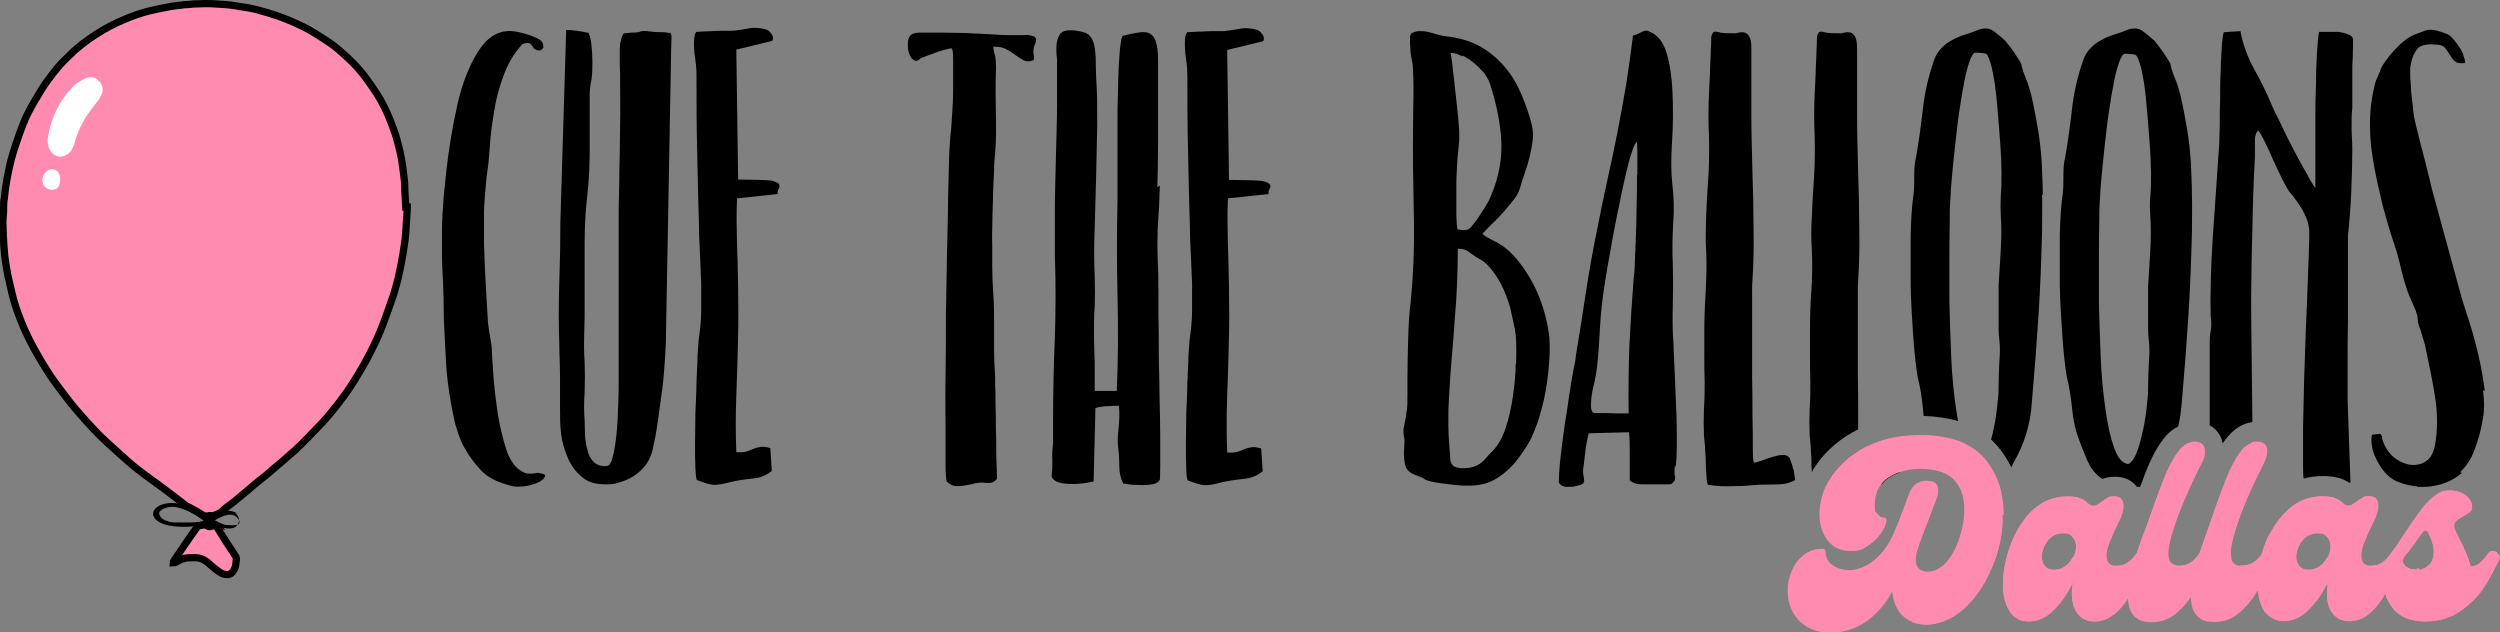 <svg xmlns="http://www.w3.org/2000/svg" id="uuid-76ef016c-7b7d-4ca5-9231-2857fed52f4f" viewBox="0 0 690.6 174.6"><rect x="0" y="0" width="690.6" height="174.6" fill="#808080" stroke="none"/><defs><style>.uuid-42a30993-4a27-4efd-a277-af9c0f98bf77,.uuid-10e262a9-d6d8-442c-b951-9c272239e346{fill:#ff8cb0;}.uuid-1fc2753e-a21f-4669-a12a-f2b932dce719{fill:#fff;}.uuid-10e262a9-d6d8-442c-b951-9c272239e346{stroke:#000;stroke-miterlimit:10;stroke-width:2px;}</style></defs><g id="uuid-fa76054f-9218-4118-894e-e8eea951ce35"><path class="uuid-10e262a9-d6d8-442c-b951-9c272239e346" d="M59.8,145.3c.3.5.5,1,.8,1.4,1.2,2,2.5,3.9,3.8,5.9.2.4.5.8.7,1.1,0,.1.2.3.2.5-.1,1.2-.1,2.5-.9,3.6-.5.8-1.2,1-2.1.9-.8-.1-1.4-.5-2-.9-.7-.5-1.4-1.1-2.1-1.7-1-1-2.2-1.8-3.6-2-.9-.1-1.9,0-2.8,0-1.1.1-2.2.6-3.2,1.2-.2.1-.5.2-.8.2,0-.2.1-.4.2-.5,2-3,4-6,6.1-8.9.2-.2.3-.5.4-.8,0,0,0,0,0,0,.6-.1,1.2-.2,1.9-.3.2,0,.4,0,.6.1.6.5,1.3.5,1.9,0,.2-.2.4-.3.7-.1,0,.1.1.2.2.3Z"></path><path d="M65.7,141.9c-1.9-1.2-3.7-.7-3.7-.7-.3.1-.6.2-.9.3-.6.3-1.2.6-1.8.8-.2,0-.5.2-.7.2-.6-.2-1.2,0-1.8.2-.3-.2-.6-.4-.9-.5-1.1-.7-2.3-1.4-3.5-2-.3-.2-.7-.3-1-.5-.2,0-1.1-.3-1.4-.4-1.8-.5-3.5-.5-5.3.1-.7.2-1.3.6-1.8,1.1-.8.9-.8,2,0,2.9.4.4.8.7,1.3.9,1.6.9,3.5,1.1,5.3,1.2,1.6.1,3.3,0,4.9-.2h0s0,0,0,0c0,0,0,0,0,0h0s0,0,0,0c.6-.1,1.2-.2,1.9-.3,0,0,0,0,0,0,0,0,0,0,0,0,0,0,0,0,0,0,.1,0,.3,0,.4.1,0,0,0,0,0,0,0,0,0,0,0,0,0,0,.1,0,.2.1h0s0,0,0,0c0,0,0,0,.1,0,0,0,0,0,0,0,0,0,0,0,0,0,0,0,0,0,0,0,0,0,0,0,0,0,0,0,0,0,0,0h0s0,0,0,0h0s0,0,0,0c0,0,.2,0,.2,0,.3,0,.6-.1.9-.3.2-.2.4-.3.7-.1.3.2.7.4,1,.5,2,.7,3.5.8,4.4.6.5-.1,1-.4,1.3-.8.9-1.1.6-2.7-.7-3.5ZM53.3,144.3c-1.8,0-3.6,0-5.4,0-.8,0-1.6-.3-2.4-.6-.4-.2-.8-.5-1.1-.9-.8-1-.4-1.6.5-2.1,1.3-.7,2.7-.9,4.2-.5,2.5.6,4.6,1.8,6.6,3.2.2.1.3.3.5.5-1.1.3-2,.4-2.9.4ZM65.3,145c-1,.2-2,.1-3,0-.8-.2-1.5-.6-2.3-.9-.2,0-.3-.2-.6-.4,1.2-.7,2.3-1.3,3.7-1.5,1.4-.2,2.4.5,2.9,1.5.4.7,0,1.2-.7,1.4Z"></path><path class="uuid-10e262a9-d6d8-442c-b951-9c272239e346" d="M112.5,57.2c0,1.7-.2,3.3-.3,5,0,1.3-.2,2.7-.3,4-.2,1.4-.4,2.8-.6,4.1-.4,2.2-.8,4.3-1.3,6.5-.5,1.9-1,3.9-1.7,5.8-.9,2.7-1.9,5.4-2.9,8-1.3,3.3-2.9,6.5-4.6,9.6-.9,1.6-1.9,3.3-2.9,4.9-1.9,3.1-4.1,6-6.4,8.8-1,1.2-1.9,2.3-3,3.4-2.2,2.3-4.4,4.6-6.7,6.8-1.3,1.2-2.7,2.3-4,3.5-.9.7-1.7,1.5-2.6,2.2-1.1,1-2.2,1.9-3.4,2.8-1.1.9-2.2,1.8-3.2,2.7-1.2,1-2.4,2-3.6,3-1,.8-2,1.5-3,2.3-.3.3-.6.6-.9.9,0,0,0,0,0,0-.6.3-1.2.6-1.8.8-.2,0-.5.2-.7.2-.6-.2-1.2,0-1.8.2-.3-.2-.6-.4-.9-.5-1.1-.7-2.3-1.4-3.5-2-.3-.2-.7-.3-1-.5-.4-.3-2.9-2.3-4-3.1-2-1.5-4-3-6.1-4.5-1.1-.8-2.2-1.6-3.2-2.4-1-.8-2-1.6-3-2.5-1.7-1.5-3.3-3-5-4.5-1.4-1.3-2.7-2.5-4-3.9-1.8-1.9-3.5-3.8-5.2-5.8-1.7-2-3.3-4.2-4.9-6.3-1.1-1.5-2.2-3-3.1-4.5-1.3-2-2.4-4-3.6-6.1-1.7-3.1-3.2-6.4-4.4-9.8-.8-2.2-1.4-4.4-1.9-6.6-.3-1.3-.6-2.7-.9-4-.3-1.7-.6-3.4-.8-5.1-.2-1.9-.3-3.9-.4-5.8,0-1.1-.1-2.3-.1-3.4,0-1.2.2-2.3.2-3.5,0-.2,0-.4,0-.6,0-.8,0-1.6.2-2.5.3-3.5,1-7,1.8-10.4.4-1.6.9-3.1,1.4-4.6.6-1.8,1.2-3.5,1.9-5.3.9-2.4,2.1-4.6,3.4-6.8,1-1.7,2-3.4,3.2-5.1,1-1.4,2-2.7,3.1-4,1.1-1.3,2.3-2.5,3.6-3.7,2.1-2.1,4.5-3.8,6.9-5.4,2.5-1.6,5.1-3,7.8-4.1,2.3-1,4.6-1.8,7-2.4,1.6-.4,3.2-.7,4.8-1,1-.2,2-.4,3.1-.5.5,0,1.1-.1,1.6-.2.9,0,1.7-.1,2.6-.2,1,0,2.1-.1,3.1-.1,1.1,0,2.2,0,3.3.1,1.8.1,3.5.2,5.3.5,1.4.3,2.8.4,4.2.7,1,.2,1.9.4,2.8.7,3,.8,5.9,1.8,8.7,3,2,.9,4,1.8,5.9,3,1.5.9,3,1.9,4.5,2.9,1.3.9,2.6,2,3.8,3.1,1.2,1.1,2.4,2.2,3.5,3.4,1,1.1,2,2.3,2.9,3.6,1,1.3,1.8,2.6,2.7,3.9,1.4,2.2,2.6,4.6,3.6,7.1.6,1.6,1.3,3.3,1.8,5,.7,2.6,1.4,5.2,1.7,7.8.2,1.7.5,3.4.6,5.2,0,2.1.2,4.1.3,6.2Z"></path><path class="uuid-1fc2753e-a21f-4669-a12a-f2b932dce719" d="M27.3,22.4c-1-1.2-2.4-1.4-3.8-.7-1.2.6-2.5,1.3-3.4,2.3-3.8,3.9-6,8.6-6.9,14.1-.3,2.4.9,4.7,2.8,5.1,1.9.4,3.9-.9,4.6-3.7,1-3.9,3-7.4,5.6-10.6.7-.8,1.4-1.7,1.8-2.7.7-1.4.3-2.8-.7-3.9ZM14.7,46.7c-1.5-.1-2.8,1.2-3,2.9,0,1.6.9,2.6,2.4,2.8,1.6.1,2.4-.7,2.5-2.5.1-1.8-.6-3-2-3.1Z"></path><path d="M149,130.6c-.5,0-1.1.1-1.6.2-.5,0-1.1.1-1.7,0-.6,0-1.3-.4-2.2-1-1.5-1.1-2.8-3-3.7-5.8-.9-2.8-1.6-5.8-2.2-9.1-.5-3.3-.9-6.5-1.2-9.6-.2-3.1-.4-5.6-.5-7.4,0-1.3-.1-2.7-.4-4.2-.3-1.5-.5-3.1-.7-4.6-.3-4.5-.5-8.5-.7-12-.2-3.5-.3-6.8-.4-9.8,0-3,0-6,0-8.9.1-2.9.4-6.1.7-9.5.4-2.4.7-5.1.9-8.3.2-3.2.6-6.4,1.2-9.8.5-3.4,1.4-6.7,2.6-9.9,1.2-3.3,2.9-6.2,5.2-8.7.8-.3,1.4-.4,1.7-.3.3,0,.6.2.8.5.2.2.4.5.5.7.1.3.4.5.9.7.5.2,1,.2,1.3,0,.3-.2.5-.4.6-.7,0-.3,0-.7-.2-1.2-.2-.5-.7-.9-1.3-1.2-1.3-.7-3-1.3-5.2-1.8-2.2-.5-4-.4-5.6.2-1.9.7-3.6,2.1-5,4.1-1.5,2-2.7,4.4-3.8,7.1-1.1,2.7-2,5.7-2.7,8.8-.7,3.2-1.3,6.3-1.8,9.4-.5,3.1-.9,6-1.2,8.7-.3,2.7-.5,5-.7,6.8-.3,3.7-.5,6.8-.5,9.4,0,2.5,0,5,0,7.4,0,2.4.2,4.9.3,7.5.1,2.6.2,5.8.2,9.7.2,4.4.4,8.4.6,12,.2,3.7.7,7.5,1.4,11.5.4,2.2.8,4.1,1.2,5.8.5,1.7,1,3.2,1.6,4.6.6,1.4,1.4,2.7,2.2,3.9s1.8,2.5,2.9,3.7c1,1.2,2.2,2.1,3.7,2.9,1.4.7,3.1,1.3,5,1.8.6.2,1.5.3,2.6.2,1.1,0,2.1-.2,3.1-.5,1-.3,1.9-.6,2.6-1.1.7-.5,1.1-1,1.1-1.6-.7-.4-1.4-.5-1.9-.5Z"></path><path d="M184.9,9.2c-.4-.2-1-.3-1.8-.3-.8,0-2,0-3.5-.2-1.4-.2-2.2-.2-2.7,0-.4.2-1.1.3-2.1.3-1,0-1.7.2-2.2.2-.5,0-.8.7-1.1,2.1-.2.6-.3,1.5-.3,2.4s0,2,0,3.1c0,1.1,0,2.2.1,3.2,0,1,0,1.9,0,2.7,0,3.6.1,7.5,0,11.6,0,4.1-.1,8.3-.2,12.6,0,4.3-.2,8.5-.2,12.6,0,4.2,0,8.1,0,11.7v29.9c0,.9,0,2.9,0,5.8,0,3-.2,6.1-.3,9.3-.2,3.2-.5,6.1-1,8.6-.5,2.5-1.1,3.9-1.9,3.9-1.5.2-2.7-.2-3.6-1-.9-.9-1.5-1.9-1.8-3.3-.4-1.3-.6-2.7-.7-4.3,0-1.5-.1-2.9-.1-3.9-.2-2.5-.2-5.2,0-7.9.1-2.7.1-5.5,0-8.3-.2-2.5-.2-5.3-.1-8.2s.1-5.6.1-8v-16.6c0-4.4.2-8.6.7-12.9.5-4.2.7-8.6.7-13.1v-9.7c0-1.9,0-3.6,0-5.2,0-1.6.2-2.8.3-3.4.2-.7.3-1.7.4-3.1,0-1.3.1-2.7,0-4.1,0-1.4-.2-2.7-.3-4-.2-1.3-.5-2.2-.8-2.7-.3,0-.7,0-1.3-.2-.6-.1-1.2-.2-1.9-.3-.7,0-1.3-.2-1.8-.2-.5,0-.9,0-1.1,0l-1.6,52.8c0,5.6-.1,11.3-.3,17-.2,5.7-.2,11.4,0,17.1,0,2.6.2,5.6.2,8.9,0,3.3,0,6.3,0,8.9,0,2.2,0,4.5.3,6.9.3,2.4,1,4.6,1.9,6.7s2.2,3.8,3.9,5.2c1.6,1.4,3.8,2,6.4,2s2.7-.2,4.1-.6c1.4-.4,2.7-1,3.9-1.8s2.3-1.8,3.2-3c.9-1.2,1.5-2.6,1.9-4.2.5-2.3,1-4.8,1.4-7.7.4-2.9.8-5.8,1.2-8.7.4-2.9.6-5.9.8-8.8.2-2.9.3-5.6.3-8.1l1.4-77.2c0-1.5.1-2.7.1-3.4s-.2-1.2-.5-1.4Z"></path><path d="M285.1,9.9c-.7-.2-1.5-.3-2.2-.2-1.2,0-2.7,0-4.5,0-1.8,0-3.8-.2-5.8-.3s-4.2-.2-6.5-.3c-2.2,0-4.3-.1-6.2-.1-2.2,0-4.1,0-5.7,0-1.6,0-2.7.4-3.1,1.4-.3.7-.4,1.5-.3,2.4,0,.9.2,1.7.5,2.4.3.7.7,1.2,1.3,1.5.5.3,1.2,0,1.9-.7.2,0,.7-.3,1.6-.6.9-.3,1.8-.6,2.7-1,1-.3,1.8-.6,2.7-.8.8-.2,1.3-.3,1.4-.2.3.2.4,1.4.4,3.5s0,4.6,0,7.3c0,2.7-.1,5.2-.3,7.6-.1,2.4-.3,3.9-.3,4.4-.2,1.1-.3,3.3-.5,6.5-.1,3.3-.2,7.2-.3,11.9,0,4.7-.2,9.8-.3,15.4-.1,5.6-.2,11.3-.3,17,0,5.7,0,11.3-.1,16.7s0,10.2,0,14.5,0,7.7,0,10.3c0,2.6.2,4.1.3,4.4h-.1c.9.9,1.9,1.4,3,1.4s2.4-.2,3.8-.5c1.6-.5,3-.6,4.2-.4,1.2.2,2.2-.2,3-1.1,0-2.8-.2-5.3-.2-7.3,0-2.1,0-4.3-.1-6.7,0-2.4,0-4.6-.1-6.7,0-2.1,0-3.9-.1-5.3,0-1.4,0-2.2,0-2.3-.2-2.7-.3-5.3-.3-7.8,0-2.4,0-5,0-7.6,0-2,0-4.4-.2-7.2-.2-2.8-.3-5.3-.3-7.6s0-2.2,0-2.8c0-.6,0-1.6,0-3.1,0-.8-.1-2.4,0-4.9,0-2.4.1-5.1.2-7.9,0-2.8.2-5.4.3-7.9,0-2.4.2-4.1.3-4.9.3-3.4.3-7.2.2-11.3-.1-4.1-.1-7.7,0-10.7,0-1.1.1-1.9,0-2.5,0-.6,0-1.1-.1-1.6,0-.5-.1-.9-.3-1.4-.1-.5-.3-1.1-.3-1.9,1.3,0,2.4.1,3.4.6,1,.5,1.9,1.1,2.7,1.7.8.6,1.6,1.1,2.4,1.5.8.4,1.7.3,2.6-.1.2-.2.2-.7,0-1.7-.1-1,0-1.9.5-2.9.4-1.1.2-1.7-.5-2Z"></path><path d="M319.7,51.7c.1-3.8.2-7.6.2-11.3v-23.7c0-2.3-.2-4-.6-5.2-.4-1.2-1-1.9-1.8-2.3-.8-.4-1.8-.4-3.1-.2-1.3.2-2.7.5-4.3.9-.4.8-.6,2.3-.8,4.5s-.3,4.7-.4,7.6c0,2.9-.2,6-.2,9.2,0,3.3,0,6.5,0,9.6v14.6c-.2,8.8-.2,17.5,0,26.1.2,8.6.2,17.5-.2,26.5h-6.1c0-2.8,0-5.5,0-8-.1-2.5-.2-5.1-.2-7.7s0-5.2.2-7.8c.1-2.5.1-5.2,0-8-.2-4.2-.2-8.7,0-13.5.1-4.8.3-9.6.4-14.5.1-4.8.2-9.6.3-14.2,0-4.6,0-8.9-.3-12.8,0-1.1-.1-2.3-.1-3.6s0-2.6-.2-3.9c-.1-1.3-.4-2.4-.9-3.3-.5-.9-1.2-1.5-2.2-1.8-3.6-.9-5.9-.7-6.7.7-.9,1.4-1.1,3.7-.7,6.9,0,3.5,0,7.6,0,12.2,0,4.6-.2,9.4-.3,14.3-.1,4.9-.3,9.8-.3,14.6,0,4.9,0,9.3,0,13.3.3,7.9.2,15.3,0,22.4-.3,7-.5,14.4-.5,22.2s0,2.4,0,3.5c0,1.1,0,2.3,0,3.5-.2,1.6-.3,3.2-.2,4.6,0,1.4,0,2.9-.2,4.4,0,.3.2.6.6,1,.4.4,1,.7,1.9.9.9.2,2,.3,3.5.3s3.4-.2,5.6-.7l.5-20.3c.2,0,.6-.2,1.2-.3.6,0,1.2-.2,1.9-.2.7,0,1.3,0,2-.1.6,0,1.1,0,1.4,0,.2,1.9.1,4-.1,6.2-.3,2.2-.3,4.1-.1,5.5.2,1.5.3,3.1.3,5s.4,3.5,1.1,4.8c.5,0,1.3.2,2.3.3,1,0,2.1.1,3.2.1s2-.1,2.9-.3c.8-.2,1.4-.6,1.7-1.2,0,0,.1-1.3.1-3.5s0-5.1,0-8.6c0-3.4-.1-7.2-.2-11.3,0-4.1-.2-8-.2-11.8,0-3.8,0-7.1-.1-10.1,0-2.9,0-5,0-6.2,0-2.9,0-5.9-.2-9-.1-3.1-.1-6.1,0-8.9.3-4.1.5-8,.6-11.8Z"></path><path d="M350.8,51c-.2-.4-.9-.7-2-1-1.2-.2-6.4-.3-9.3-.3l-.5-35.9,9.9-2.4c.4-.5.3-1.2-.1-1.8-.5-.7-.9-1.1-1.4-1.3-1.7-.5-3.4-.7-5.2-.3-1.7.3-3.1.5-4.1.6-.4,0-1.1,0-2.2,0-1.1,0-2.2,0-3.4.1-1.2,0-2.7.1-4.5.2-.5.4-.7,1.5-.7,3.3,0,1.8.2,3.3.4,4.6.2,1.2.3,2.7.3,4.4,0,7,0,13.9.2,20.9.1,6.9.3,13.8.5,20.7,0,2.9.2,5.6.3,8.2.1,2.5.2,5.1.3,7.5,0,2.5,0,5,0,7.5s-.3,5.2-.7,8c0,.7-.2,2.1-.3,4.2,0,2.1-.2,4.5-.3,7.3,0,2.8-.2,5.7-.3,8.7,0,3-.1,5.9-.1,8.5s0,4.9.1,6.7c0,1.9.2,3,.4,3.3,1.4.5,2.4.9,3.3,1.1.8.2,1.5.3,2.2.2.6,0,1.3-.2,2-.3.7-.2,1.7-.4,3-.7,2.1-.4,4-.6,5.6-.8,1.7-.2,3.2-.9,4.6-2l-.4-6.3c-1.3-.4-2.2-.5-2.9-.3-.7.1-1.3.3-1.8.5-.5.2-1.2.5-1.8.7-.7.2-1.7.3-2.9.2-.2-5-.2-10.2,0-15.6s.4-11,.5-16.8c.2-5.8-.1-20.9-.3-24.9-.1-4-.2-8.3,0-12.9l11.2-1.2c0-.5,0-.9.3-1.4.3-.5.3-.9.1-1.3Z"></path><path d="M428,93.3c-.2-2-.6-4.1-1.2-6.4-.6-2.3-1.4-4.5-2.4-6.7s-2.2-4.2-3.5-6.1c-1.3-1.9-2.7-3.5-4.1-4.8-1.1-1-2.4-1.9-4-2.7-1.6-.8-2.7-1.4-3.3-2,.6-.7,1.5-1.6,2.6-2.7,1.1-1,2.2-2.2,3.2-3.3,1-1.2,2-2.3,2.9-3.5.9-1.1,1.4-2.2,1.7-3.2.3-1.1.7-2.4,1.2-3.8.5-1.4,1-3,1.4-4.6.4-1.6.7-3.2.9-4.8.2-1.6,0-3.1-.3-4.4-.7-2.8-1.7-5.6-2.9-8.4-1.2-2.8-2.7-5.3-4.6-7.5-1.9-2.2-4.1-4.1-6.8-5.6-2.7-1.5-5.8-2.4-9.5-2.8-.7,0-1.5-.3-2.4-.5-.9-.3-1.7-.5-2.5-.7-.8-.2-1.6-.2-2.4-.2-.8,0-1.5.3-2.1.6-.3.2-.4.7-.4,1.6s0,1.8.1,2.8c0,1,.2,2,.4,2.9s.3,1.7.3,2.1c.2,3.4.2,7,.1,10.7,0,3.7-.1,7.3-.1,10.9,0,7.3.2,14.6.3,21.6.1,7.1-.2,14.2-.9,21.5-.4,3.1-.6,6.5-.7,10.2-.1,3.7-.2,7.2-.2,10.3v5.2c0,2.1,0,3.8-.3,5,0,.7-.2,1.6-.4,2.5-.2,1-.3,1.7-.4,2.1,0,1,0,1.8.2,2.3.1.5.1,1.5,0,2.9-.2,1.9,0,3.5.3,4.8.4,1.3,1.4,2.2,3.3,2.8,1,.4,1.6.6,1.8.8.2.2.5.3.9.5.4.1,1,.3,2,.5,1,.2,2.7.4,5.1.7,4.4.5,7.8.3,10.3-.8,2.5-1.1,4.8-2.9,6.9-5.3,1.1-1.4,2-2.6,2.7-3.7.7-1.1,1.4-2.2,1.9-3.3.5-1.1,1-2.4,1.5-3.7.5-1.3.9-2.9,1.4-4.7.7-2.6,1.3-5.8,1.7-9.5.4-3.7.5-7,.3-9.9ZM404,15.3c1.1.6,2.2,1.3,3.3,2.2,1,.9,1.9,1.8,2.7,2.7.7,1,1.2,1.8,1.5,2.7,1.8,5.4,2.9,10.7,3.2,15.7.3,5-.6,10.2-2.8,15.4-.5,1.3-1.1,2.3-1.6,3.1-.5.8-1.1,1.7-1.8,2.8-.7,1.1-1.5,2-2.2,2.9-.7.8-1.9,1-3.7.5-.2-1.1-.3-2.8-.3-5s0-4.7,0-7.2c0-2.5.2-4.9.3-7.2.2-2.3.4-3.9.5-5,0-.3,0-1,0-2.2,0-1.2-.2-2.7-.3-4.4-.2-1.7-.4-3.6-.6-5.5-.2-1.9-.4-3.8-.6-5.4-.2-1.7-.4-3.2-.5-4.4-.2-1.3-.3-2.1-.4-2.4,1.1,0,2.2.4,3.3,1ZM418.7,100.5c0,3.1-.4,6.2-.8,9.2-.5,3.1-1.1,6-2,8.6-.9,2.7-2.1,4.7-3.5,6.2-.7.7-1.6,1.6-2.5,2.7-1,1-2.2,1.7-3.9,2-1.4.2-2.5.2-3.3,0-.7-.1-1.2-.4-1.6-.9-.3-.5-.5-1-.5-1.8,0-.7-.1-1.6-.2-2.7-.2-2.7-.3-4.7-.3-6,0-1.3,0-2.4,0-3.3s0-2,.1-3.1c0-1.1.2-2.9.3-5.4.2-3,.4-6.1.7-9.2.3-3.2.5-6.3.7-9.2.3-3.4.5-6.5.6-9.4.1-2.9.2-6.1.2-9.5,1.2,0,2.2.2,3.2,1,1,.7,1.9,1.4,2.9,1.9,1.1.6,2.1,1.5,3,2.6.9,1.1,1.7,2.2,2.4,3.5.7,1.2,1.3,2.5,1.8,3.8.5,1.3.9,2.5,1.2,3.6.2.9.5,2.2.8,3.7.4,1.6.6,2.8.7,3.7.2,2.3.2,4.9.1,8Z"></path><path d="M462.9,128.9c.2-1.4.3-3.7.3-6.8s0-6.3-.2-9.8c-.1-3.4-.3-6.7-.4-9.9s-.3-5.5-.3-7c-.3-3.9-.3-7.7-.2-11.4.1-3.7.1-7.3,0-10.9-.2-4-.1-7.8.1-11.4.3-3.6.2-7.4-.3-11.5-.3-2.9-.3-6.7,0-11.3.3-4.6.3-9.2.1-13.7-.2-4-.7-7.5-1.6-10.5-.9-3-2.4-5-4.6-5.9-.5-.3-1-.4-1.3-.3-.3,0-.6.1-.9.3-.3.1-.6.3-1,.5-.4.2-.9.4-1.5.5-.5,4.1-1.1,8.4-1.8,13-.8,4.6-1.6,9.2-2.5,13.8-.9,4.6-1.9,9.2-2.9,13.7-1,4.5-1.9,8.9-2.7,13.1-1.2,5.7-2.2,11.5-3.1,17.3-.9,5.8-1.8,11.8-2.8,17.7,0,.7-.3,2.1-.7,4-.4,2-.7,4.2-1.1,6.7-.4,2.5-.7,5.1-1.2,7.8-.4,2.7-.7,5.3-1,7.6-.3,2.4-.5,4.4-.6,6.1-.1,1.7-.1,2.7,0,2.9.5.6,1.2,1,2.1,1s1.9,0,2.8-.3c1.5-.3,2.1-.7,2-1.4,0-.6-.2-1.4-.3-2.2,0-.4,0-1.1.2-2.2.1-1.1.3-2.2.4-3.4.1-1.2.3-2.2.5-3.2.2-1,.3-1.5.4-1.6v-.5l11.2-.3c.2,1.6.2,3.6.2,5.8,0,2.3,0,3.9,0,5,0,.9,0,1.6,0,2.1-.1.5.4.9,1.7,1.3.3,0,.9.2,1.9.2,1,0,2.1,0,3.2,0h3.1c1,0,1.5,0,1.6-.1.9-.7,1.2-1.4,1-2.1-.2-.7-.2-1.7,0-2.9ZM452.2,48.5c0,2.5,0,5.2-.1,8.2,0,3-.1,5.8-.2,8.6s-.2,5.1-.3,7.2c0,2.1-.2,3.5-.3,4.2-.5,6.4-.9,12.7-1.2,18.7-.2,6-.3,12.3-.2,18.8-.8,0-1.8,0-3.1,0-1.2,0-2.2-.1-3.1-.1s-1.4,0-1.9,0c-.5,0-1,0-1.3,0-.3,0-.6-.2-.7-.5-.2-.3-.3-.8-.3-1.6,0-1.6.2-3.4.7-5.4.5-1.9.8-3.8,1-5.5.4-3.6.6-7.3.8-10.9.2-3.6.6-7.3,1.2-11.2.6-3.9,1.2-7.4,1.8-10.5.5-3.1,1.2-6.4,1.9-10.1.2-.8.5-2.2.9-4.3.4-2,.9-4.1,1.4-6.3.5-2.2,1-4.1,1.6-5.8.5-1.7,1-2.6,1.4-2.8,0,0,.1,1,.1,2.7s0,3.8,0,6.3Z"></path><path d="M495.3,129.5c-.1-.8-.5-1.8-1-3.1-.5-.5-1.1-.8-2-.7-.9,0-1.9.3-2.9.6-1,.3-1.9.6-2.9,1-.9.3-1.6.5-2,.5-.2-.4-.3-1.8-.3-4.2,0-2.4,0-5.4-.1-8.8,0-3.4,0-7.2-.1-11.2,0-4,0-7.9,0-11.5,0-3.6,0-6.8,0-9.5s0-4.4.1-5.2c.3-4.5.4-9.3.3-14.3,0-5-.1-10.1-.3-15.2-.1-5.2-.3-10.3-.3-15.5,0-5.2,0-10.2,0-15.1,0-1,0-2.1,0-3.2,0-1.1,0-2.1-.2-3-.2-.9-.6-1.5-1.2-1.9-.6-.4-1.6-.4-2.9,0-2.2,0-3.7,0-4.7-.3-1-.3-1.6-.2-1.8.5-.2.3-.3.7-.3,1.4,0,.6,0,1.6-.1,2.9,0,1.3-.1,2.9-.2,4.8,0,2-.2,4.4-.3,7.3-.2,3.9-.2,8,0,12.4.1,4.3,0,8.5-.3,12.5-.2,2.9-.4,6-.5,9.2s-.2,6.3,0,9.2c.2,3.6.1,7.3-.1,10.9s-.4,7.3-.4,10.8v7.5c0,2.4,0,4.9.1,7.3,0,2.1,0,4.5-.2,7.3-.1,2.8-.1,5.1,0,7.1,0,.8.2,1.9.3,3.3,0,1.4.2,2.8.2,4.3,0,1.5.1,2.8.2,3.9,0,1.2.2,2,.4,2.4,2.1.4,4.4.5,6.9.4,2.5,0,4.9-.2,7.3-.4,2.1,0,3.9-.1,5.4-.1s3-.4,4.5-1.2c-.2-1.3-.3-2.3-.5-3.1Z"></path><path d="M524.6,129.5c-.1-.8-.5-1.8-1-3.1-.5-.5-1.1-.8-2-.7-.9,0-1.9.3-2.9.6-1,.3-1.9.6-2.9,1-.9.3-1.6.5-2,.5-.2-.3-.3-1.4-.3-3.3-3,1.8-5.4,4.1-7.3,6.7-.7,1-1.3,2-1.8,3.1,1.1,0,2.3,0,3.5,0,2.5,0,4.9-.2,7.3-.4,1.7,0,3.2-.1,4.6-.1.5-.6,1.1-1.2,1.8-1.7,1-.7,2.1-1.2,3.2-1.6,0-.4-.1-.7-.2-1ZM513.2,82.6c0-2.7,0-4.4.1-5.2.3-4.5.4-9.3.3-14.3,0-5-.1-10.1-.3-15.2-.1-5.2-.3-10.3-.3-15.5,0-5.2,0-10.2,0-15.1,0-1,0-2.1,0-3.2,0-1.1,0-2.1-.2-3-.2-.9-.6-1.5-1.2-1.9-.6-.4-1.6-.4-2.9,0-2.2,0-3.7,0-4.7-.3-1-.3-1.6-.2-1.8.5-.2.3-.3.7-.3,1.4,0,.6,0,1.6-.1,2.9,0,1.3-.1,2.9-.2,4.8,0,2-.2,4.4-.3,7.3-.2,3.9-.2,8,0,12.4.1,4.3,0,8.5-.3,12.5-.2,2.9-.4,6-.5,9.2-.2,3.3-.2,6.3,0,9.2.2,3.6.1,7.3-.1,10.9-.3,3.7-.4,7.3-.4,10.8v7.5c0,2.4,0,4.9.1,7.3,0,2.1,0,4.5-.2,7.3-.1,2.8-.1,5.1,0,7.1,0,.8.2,1.9.3,3.3,0,1.4.2,2.8.2,4.3,0,1,0,2,.1,2.8.4-.7.8-1.4,1.3-2.1,2.8-4,6.7-7.3,11.5-9.7,0-1.2,0-2.5,0-3.8,0-3.4,0-7.2-.1-11.2,0-4,0-7.9,0-11.5,0-3.6,0-6.8,0-9.5Z"></path><path d="M564.3,53.9c0-3.1-.2-6.2-.3-9.1-.2-2.9-.5-5.9-1-8.9-.5-3-1.1-6.2-1.9-9.7-.4-1.5-.8-2.9-1.3-4.1-.5-1.2-1-2.5-1.4-4.1,0-.4-.3-.9-.7-1.5-.4-.6-.8-1.3-1.3-2-.5-.7-.9-1.3-1.4-1.9-.5-.6-.8-1-1-1.3-.8-.7-1.8-1.6-3-2.5-1.2-1-2.6-1.2-4.4-.6h0c-1.4.6-2.7,1-3.9,1.4-1.3.4-2.4.9-3.5,1.5-1.1.6-2.1,1.3-2.9,2.2-.9.9-1.6,2-2.1,3.5-1.5,4.4-2.5,8.7-3,13.1-.5,4.4-1.1,8.9-1.9,13.5-.4,1.5-.5,3.2-.5,5,0,1.8,0,3.6-.2,5.3-.5,3.3-.7,7.1-.8,11.6,0,4.4,0,9,0,13.7.1,4.7.4,9.3.7,13.7.3,4.4.7,8.1,1.2,11.2.7,2.9,1.2,5.9,1.5,9,0,.7.1,1.4.2,2,3.5.1,6.7.6,9.5,1.4-.2-1.1-.4-2.3-.6-3.6-.6-4.3-1.1-9-1.3-14.2-.2-5.2-.4-10.2-.5-15.2,0-4.9,0-9.5,0-13.5,0-4.1.1-7.2.1-9.2s0-3.4.2-6.1c.1-2.7.4-5.6.7-8.8.3-3.2.7-6.6,1.1-10.1.4-3.5.9-6.7,1.4-9.7.5-2.9,1-5.5,1.6-7.5.6-2.1,1.2-3.4,1.8-3.8,0,0,.6-.1,1.4,0s1.4.1,1.6.2c.5,0,.9.9,1.4,2.4.5,1.5.8,3.4,1.2,5.6.3,2.2.6,4.7.8,7.3.2,2.7.4,5.2.6,7.5.2,2.4.3,4.4.4,6.3,0,1.8.1,3,.1,3.5,0,2.4,0,4.6-.2,6.6-.1,2-.1,3.9,0,5.5.2,2.7.2,5.9,0,9.5-.2,3.6-.4,6.9-.6,9.8,0,.9,0,2,0,3.4,0,1.4,0,2.8,0,4.2s0,2.9,0,4.2c0,1.4.1,2.4.2,3.3.2,1.6.2,3.7,0,6.1-.1,2.4-.2,4.5-.2,6.3s0,2.7-.3,5c-.2,2.2-.5,4.5-1,6.8-.2,1.2-.5,2.3-.8,3.3.5.4.9.9,1.4,1.4,1.7,1.9,3.1,4,4.2,6.3.2-.5.5-1,.7-1.4,1.4-2.5,2.6-5.1,3.4-7.8.8-2.6,1.4-5.6,1.6-9,.7-8,1.3-15.8,1.8-23.5.5-7.7.8-15.5,1-23.5,0-3.6.1-7,0-10.1ZM548,126.9c-.4.6-.8,1-1.3,1.2-1.6-.2-2.9-1.7-3.9-4.5-.1-.3-.2-.6-.3-.9-2.7-1.3-6-2-9.8-2.3.1.4.3.8.4,1.2.5,1.4,1,2.7,1.5,3.9.5,1.3,1,2.4,1.6,3.5.3.6.8,1.2,1.3,1.7,1.1.5,2,1.1,2.7,1.9.1.1.2.2.3.3.6.3,1.3.5,2.1.7,3.1.8,5.4,1.1,7.1,1,1-.1,1.8-.3,2.5-.6-.9-2.7-2.2-5.1-4-7.2Z"></path><path d="M605.5,53.9c0-3.1-.2-6.2-.3-9.1-.2-2.9-.5-5.9-1-8.9-.5-3-1.1-6.2-1.9-9.7-.4-1.5-.8-2.9-1.3-4.1-.5-1.2-1-2.5-1.4-4.1,0-.4-.3-.9-.7-1.5-.4-.6-.8-1.3-1.3-2-.5-.7-.9-1.3-1.4-1.9-.5-.6-.8-1-1-1.3-.8-.7-1.8-1.6-3-2.5-1.2-1-2.6-1.2-4.4-.6h0c-1.4.6-2.7,1-3.9,1.4-1.3.4-2.4.9-3.5,1.5-1.1.6-2.1,1.3-2.9,2.2-.9.9-1.6,2-2.1,3.5-1.5,4.4-2.5,8.7-3,13.1-.5,4.4-1.1,8.9-1.9,13.5-.4,1.5-.5,3.2-.5,5,0,1.8,0,3.6-.2,5.3-.5,3.3-.7,7.1-.8,11.6,0,4.4,0,9,0,13.7.1,4.7.4,9.3.7,13.7.3,4.4.7,8.1,1.2,11.2.7,2.9,1.2,5.9,1.5,9,.3,3.1.9,6,1.9,8.5.5,1.4,1,2.7,1.5,3.9.5,1.3,1,2.4,1.6,3.5.6,1,1.4,2,2.4,2.8.3.3.7.5,1,.7,1-.4,2.2-.6,3.5-.6,2.6,0,4.7,1,6,2.8.2,0,.3,0,.5,0,.1,0,.3,0,.4,0,.5-1.4,1-2.7,1.4-3.8,1.5-3.8,3-6.7,4.7-9,1.4-2,3-3.2,4.4-3.9h0c.5-2.1.8-4.3,1-6.7.7-8,1.3-15.8,1.8-23.5.5-7.7.8-15.5,1-23.5,0-3.6.1-7,0-10.1ZM594,59.7c.2,2.7.2,5.9,0,9.5-.2,3.6-.4,6.9-.6,9.8,0,.9,0,2,0,3.4,0,1.4,0,2.8,0,4.2s0,2.9,0,4.2c0,1.4.1,2.4.2,3.3.2,1.6.2,3.7,0,6.1-.1,2.4-.2,4.5-.2,6.3s0,2.7-.3,5c-.2,2.2-.5,4.5-1,6.8-.5,2.3-1,4.4-1.7,6.3-.7,1.9-1.5,3.1-2.5,3.6-1.6-.2-2.9-1.7-3.9-4.5-1-2.8-1.8-6.4-2.4-10.7-.6-4.3-1.1-9-1.3-14.2-.2-5.2-.4-10.2-.5-15.2,0-4.9,0-9.5,0-13.5,0-4.1.1-7.2.1-9.2s0-3.4.2-6.1c.1-2.7.4-5.6.7-8.8.3-3.2.7-6.6,1.1-10.1.4-3.5.9-6.7,1.4-9.7.5-2.9,1-5.5,1.6-7.5.6-2.1,1.2-3.4,1.8-3.8,0,0,.6-.1,1.4,0s1.4.1,1.6.2c.5,0,.9.9,1.4,2.4.5,1.5.8,3.4,1.2,5.6.3,2.2.6,4.7.8,7.3.2,2.7.4,5.2.6,7.5.2,2.4.3,4.4.4,6.3,0,1.8.1,3,.1,3.5,0,2.4,0,4.6-.2,6.6s-.1,3.9,0,5.5Z"></path><path d="M621.9,122.3c-1,.4-2,1.3-3,2.5-1.4,1.9-2.7,4.5-4,7.8-.2.4-.4.9-.5,1.4.3,0,.7,0,1-.2.5,0,1-.1,1.8-.1,1.5,0,2.6-.2,3.3-.5.6-.4,1-1.1,1.2-2.2.2-1.1.2-2.7.2-4.8,0-1.1,0-2.4,0-3.9ZM650,10.9c0-.7-.7-1.2-1.8-1.6-1.1-.3-1.9-.5-2.4-.5s-.4,0-1,0c-.5,0-1.1,0-1.7,0s-1.1,0-1.6,0c-.5,0-.8,0-.9,0-.2,1-.3,2.6-.5,4.8-.1,2.2-.3,4.7-.3,7.5,0,2.8-.2,5.8-.2,9,0,3.2,0,6.2,0,9v12.7c-.2,0-.6-.7-1.2-1.7-.6-1-1.3-2.4-2.2-3.9-.9-1.6-1.8-3.3-2.8-5.2-1-1.9-1.9-3.7-2.7-5.4-.8-1.7-1.5-3.2-2.2-4.5-.6-1.3-1-2.1-1.1-2.4-1.2-2.9-2.7-6-4.6-9.4-1.9-3.4-3.2-6.9-3.9-10.7l-4.6.3c-.2.5-.3,1.5-.5,3-.1,1.5-.2,3.4-.3,5.4,0,2.1-.2,4.4-.2,6.8,0,2.4,0,4.8-.1,7.1,0,2.3,0,4.3-.1,6.2,0,1.9-.1,3.3-.2,4.3-.2,2.7-.4,6.2-.7,10.3-.3,4.2-.6,8.5-.9,12.9-.3,4.4-.5,8.7-.6,12.7-.1,4-.1,7.3,0,9.9.2,1.6.2,2.9,0,3.8-.2.9-.3,2.2-.3,3.9,0,1.5,0,3,0,4.3,0,1.3,0,2.7,0,4.3,0,2.2,0,4.6,0,7.1,0,2.2,0,4.4,0,6.6h0c1.9,1,3.2,2.8,3.6,5,.2-.4.5-.7.7-1,2.5-3.4,5.2-4.6,7.5-4.9h0s-.3-26.3-.3-26.3c0-3.4-.1-7.2,0-11.2,0-4,.1-8,.2-12.1s.2-8.1.3-12.2c.1-4,.3-7.9.5-11.5,0-.5,0-1,0-1.8,0-.7,0-1.5,0-2.2s0-1.4.2-2c.1-.6.4-1,.7-1.2.4.3.9,1.2,1.7,2.8.8,1.6,1.6,3.3,2.4,5.2.9,1.9,1.7,3.7,2.6,5.5.9,1.8,1.6,3,2.1,3.6.4.4,1,1.1,1.8,2.3.8,1.2,1.4,2,1.6,2.4.6,1.2,1.1,2.2,1.4,3.1.3.9.4,1.7.5,2.5,0,.8,0,1.7,0,2.6,0,.9-.1,2-.1,3.1,0,1.9-.2,4.7-.3,8.5-.1,3.8-.3,8-.5,12.6-.2,4.6-.3,9.4-.5,14.3-.1,4.9-.2,9.4-.3,13.5,0,4.1,0,7.6,0,10.4,0,1.7,0,2.9.2,3.7,1.7-.5,3.5-.7,5.4-.7s4.1.3,5.6,1c.6.3,1.1.5,1.6.9,0,0,.2-.1.3-.2l-.8-22.7c0-3,0-6.3,0-10.1,0-3.7,0-7.6.1-11.6,0-4,0-8.1,0-12.1v-11.6c.4-3.5.7-7.5.9-11.8.2-4.4.3-8.4.3-12.1,0-2-.2-4-.2-6.1,0-2.1,0-3.9.2-5.3,0-.8,0-1.4,0-1.9,0-.5,0-.9,0-1.4s0-1,0-1.6c0-.5,0-1.3,0-2.3s0-1.9,0-3c0-1.1,0-2.2.1-3.3s0-2.2.1-3.2c0-1,0-1.8,0-2.4Z"></path><path d="M686.4,108c-.4-3-.9-6.1-1.6-9.2-.7-3.1-1.5-6.1-2.4-9-.9-2.9-1.7-5.3-2.3-7.2l-8.4-30.7c-.3-1.4-.7-3-1.2-5-.5-2-1-4.1-1.6-6.2-.5-2.1-1-4.1-1.5-6-.5-1.9-.7-3.3-.8-4.3,0-.8-.2-1.8-.3-2.9-.1-1.1-.3-2.2-.3-3.3,0-1.1-.2-2.1-.2-3.1,0-1,0-1.8,0-2.4.3-2.2.9-3.8,1.8-5s2.6-1.6,5-1.4c1.4,0,2.3.3,2.8.9.5.6.9,1.2,1.3,1.9.4.7.8,1.3,1.4,1.8.5.5,1.5.7,2.9.5,0-.5-.2-1.2-.5-2.1-.3-.9-.7-1.7-1.3-2.5-.5-.8-1.1-1.5-1.6-2.1-.5-.6-1-1-1.4-1.2-1.2-.5-2.1-.8-2.9-1-.7-.2-1.4-.3-2-.3-.6,0-1.3.2-2,.5-.7.3-1.7.6-2.9,1.1-.6.3-1.4.8-2.4,1.6-1,.8-1.9,1.7-2.8,2.7s-1.7,2-2.4,3c-.7,1-1.1,1.8-1.3,2.4-.4,1-.7,1.8-1,2.4-.3.6-.5,1.5-.7,2.4-.8,3.4-1.2,7-1.1,10.8,0,3.8.5,7.5,1.2,11.2.7,3.7,1.5,7.3,2.4,10.9,1,3.5,1.9,6.8,2.9,9.7.6,1.7,1.1,3.4,1.5,5,.4,1.6.8,3.3,1.2,4.9.5,1.7,1,3.3,1.6,4.8.6,1.5,1.3,2.9,1.9,4.4.3.9.5,1.7.5,2.5,0,.8.3,1.6.7,2.5.3,1,.5,1.8.7,2.4.2.6.5,1.4.7,2.5.4,1.9.8,4,1.3,6.3.5,2.3.9,4.7,1.3,7.1.4,2.4.6,4.8.6,7.2,0,2.4-.2,4.6-.6,6.7-.4,1.7-1,3-1.9,3.8-.9.8-2,1.3-3.3,1.4-1.7.2-3.4-.3-5.2-1.4-1.7-1.1-2.9-2.6-3.7-4.5-.3-.7-.5-1.3-.5-1.7,0-.4-.2-.7-.3-.8-.1-.1-.4-.2-.7-.1-.3,0-.9.1-1.7.2h-.1c-.3,1.9,0,3.8.7,5.6.8,1.8,1.6,3.2,2.4,4.2,1.2,1.5,2.6,2.7,4.4,3.3,1.4.6,2.9.9,4.4,1.1.3,0,.7,0,1,0,1.9,0,3.8-.1,5.6-.7,1.9-.5,3.5-1.3,4.8-2.3.4-.3.8-.6,1.1-.9,1.6-1.5,2.9-3.4,3.8-5.7,1.1-2.8,2-5.9,2.5-9.3.4-2.1.4-4.6,0-7.6Z"></path><path d="M215.2,50.9c-.2-.4-.9-.7-2-1-1.2-.2-6.4-.3-9.3-.3l-.5-35.9,9.9-2.4c.4-.5.3-1.2-.1-1.8-.5-.7-.9-1.1-1.4-1.3-1.7-.5-3.4-.7-5.2-.3-1.7.3-3.1.5-4.1.6-.4,0-1.1,0-2.2,0-1.1,0-2.2,0-3.4.1-1.2,0-2.7.1-4.5.2-.5.4-.7,1.5-.7,3.3,0,1.8.2,3.3.4,4.6s.3,2.7.3,4.4c0,7,0,13.9.2,20.9.1,6.9.3,13.8.5,20.7,0,2.9.2,5.6.3,8.2.1,2.5.2,5.1.3,7.5,0,2.5,0,5,0,7.5,0,2.5-.3,5.2-.7,8,0,.7-.2,2.1-.3,4.2,0,2.1-.2,4.5-.3,7.3,0,2.8-.2,5.7-.3,8.7,0,3-.1,5.9-.1,8.5s0,4.9.1,6.7.2,3,.4,3.3c1.4.5,2.4.9,3.3,1.1.8.2,1.5.3,2.2.2.6,0,1.3-.2,2-.3.7-.2,1.7-.4,3-.7,2.1-.4,4-.6,5.6-.8,1.7-.2,3.2-.9,4.6-2l-.4-6.3c-1.3-.4-2.2-.5-2.9-.3-.7.1-1.3.3-1.8.5-.5.2-1.2.5-1.8.7-.7.2-1.7.3-2.9.2-.2-5-.2-10.2,0-15.6s.4-11,.5-16.8c.2-5.8-.1-20.9-.3-24.9-.1-4-.2-8.3,0-12.8l11.2-1.2c0-.5,0-.9.3-1.4.3-.5.3-.9.1-1.3Z"></path><path class="uuid-42a30993-4a27-4efd-a277-af9c0f98bf77" d="M553.2,142.3c0,.2,0,.5,0,.7,0,4.6-1,9.1-2.9,13.6-.7,1.6-1.4,3.2-2.2,4.6-1.5,2.6-3.3,4.9-5.4,6.8-3.2,2.9-6.6,4.4-10.2,4.4s-5.1-.9-6.7-2.6c-1.7-1.7-2.6-4-2.8-6.9-2,3.7-4.4,6.6-7.3,8.6-2.9,2-6.1,3.1-9.6,3.1s-4.9-.6-6.7-1.7c-1.8-1.1-3.1-2.5-4-4.3-.9-1.7-1.3-3.6-1.3-5.7s.4-3.7,1.2-5.5c.8-1.7,1.9-3.2,3.2-4.2,1.4-1.1,3-1.6,4.8-1.6s.5,0,.7.2c.2.2.3.4.3.6,0,1.5.6,2.8,1.9,3.7,1.3.9,2.9,1.4,4.8,1.4s4.7-1,7.1-3c2.4-2,4.4-4.9,5.9-8.8l.8-1.9c.3-.9.8-2.1,1.4-3.7.6-1.6,1.1-2.9,1.5-4,.8-2.2,2.3-3.3,4.5-3.3s3.2.8,3.2,2.5-.2,1.8-.7,3.1c-.5,1.4-1.2,3.2-2.1,5.6-1.1,2.7-1.9,4.9-2.5,6.6-.6,1.7-.9,3.1-.9,4.1s.3,1.7.8,2.3c.6.6,1.4.9,2.5.9,1.9,0,3.7-.9,5.3-2.6s2.8-4,3.7-6.7c.9-2.7,1.4-5.4,1.4-8.2s-.8-5.7-2.5-7.7c0-.1-.2-.2-.3-.3-.7-.8-1.6-1.4-2.7-1.9-1.8-.8-4-1.2-6.7-1.2s-4.2.3-5.9,1c-1.2.4-2.2,1-3.2,1.6-.7.5-1.3,1-1.8,1.7-1.3,1.6-1.9,3.5-1.9,5.9s.3,1.9.8,2.5c.5.7,1.1,1,1.9,1,.3,0,.5.3.5.8,0,.8-.4,1.8-1.3,3.2s-2,2.5-3.5,3.5c-1.4,1-3,1.5-4.7,1.5-2.7,0-4.8-1-6.4-2.9-1.5-2-2.3-4.3-2.3-7.1s.6-5.3,1.7-7.8c.5-1.1,1.1-2.1,1.8-3.1,1.9-2.7,4.3-4.9,7.3-6.7.7-.4,1.5-.9,2.3-1.2,4.1-2,8.7-3,13.9-3s2,0,3,0c3.8.3,7.1,1,9.8,2.3,2,1,3.8,2.2,5.2,3.8.1.1.3.3.4.4,1.8,2.1,3.1,4.5,4,7.2.8,2.5,1.2,5.3,1.2,8.3Z"></path><path class="uuid-42a30993-4a27-4efd-a277-af9c0f98bf77" d="M558.4,144.7c-.3,4.7-1.3,9.4-3.2,13.9-.6,1.4-1.2,2.7-1.8,3.9,0-.4,0-.8,0-1.2,0-3.5.7-7.1,2.1-10.8.8-2.1,1.8-4,3-5.8Z"></path><path class="uuid-42a30993-4a27-4efd-a277-af9c0f98bf77" d="M552,134.1c-.9-2.7-2.2-5.1-4-7.2-.1-.1-.3-.3-.4-.4-1.4-1.5-3.1-2.8-5.2-3.8-2.7-1.3-6-2-9.8-2.3-1,0-2,0-3,0-5.2,0-9.8,1-13.9,3-.8.4-1.6.8-2.3,1.2-3,1.8-5.4,4.1-7.3,6.7-.7,1-1.3,2-1.8,3.1-1.1,2.5-1.7,5.1-1.7,7.8s.8,5.2,2.3,7.1c1.5,2,3.6,2.9,6.4,2.9s3.3-.5,4.7-1.5c1.5-1,2.6-2.2,3.5-3.5s1.3-2.4,1.3-3.2-.2-.7-.5-.8c-.7,0-1.4-.3-1.9-1-.5-.7-.8-1.5-.8-2.5,0-2.4.6-4.3,1.9-5.9.5-.6,1.1-1.2,1.8-1.7,1-.7,2.1-1.2,3.2-1.6,1.8-.6,3.8-1,5.9-1s5,.4,6.7,1.2c1.1.5,2,1.1,2.7,1.9.1.1.2.2.3.3,1.7,2,2.5,4.5,2.5,7.7s-.5,5.5-1.4,8.2c-.9,2.7-2.1,4.9-3.7,6.7s-3.4,2.6-5.3,2.6-1.9-.3-2.5-.9c-.6-.6-.8-1.3-.8-2.3s.3-2.4.9-4.1c.6-1.7,1.4-3.9,2.5-6.6.9-2.4,1.6-4.2,2.1-5.6.5-1.4.7-2.4.7-3.1,0-1.7-1.1-2.5-3.2-2.5s-3.7,1.1-4.5,3.3c-.4,1.1-.9,2.4-1.5,4-.6,1.6-1.1,2.8-1.4,3.7l-.8,1.9c-1.5,3.9-3.5,6.9-5.9,8.8-2.4,2-4.8,3-7.1,3s-3.5-.5-4.8-1.4c-1.3-.9-1.9-2.2-1.9-3.7s-.1-.4-.3-.6c-.2-.2-.5-.2-.7-.2-1.8,0-3.4.5-4.8,1.6-1.4,1.1-2.5,2.5-3.2,4.2-.8,1.8-1.2,3.6-1.2,5.5s.4,3.9,1.3,5.7c.9,1.8,2.2,3.2,4,4.3,1.8,1.1,4,1.7,6.7,1.7s6.7-1,9.6-3.1c2.9-2,5.3-4.9,7.3-8.6.2,2.9,1.1,5.2,2.8,6.9,1.7,1.7,3.9,2.6,6.7,2.6s7-1.5,10.2-4.4c2.1-1.9,3.9-4.2,5.4-6.8.8-1.4,1.6-2.9,2.2-4.6,1.8-4.5,2.8-9,2.9-13.6,0-.2,0-.5,0-.7,0-3-.4-5.8-1.2-8.3Z"></path><path class="uuid-42a30993-4a27-4efd-a277-af9c0f98bf77" d="M550.3,156.6c-.7,1.6-1.4,3.2-2.2,4.6,0-4,.8-8.3,2.4-12.5.7-2,1.6-3.9,2.7-5.6,0,4.6-1,9.1-2.9,13.6Z"></path><path class="uuid-42a30993-4a27-4efd-a277-af9c0f98bf77" d="M596.9,149.5c-1.3-1.4-2.9-2.3-4.6-2.6-.2.5-.3.9-.5,1.4l-1.5,4.3c0,0,0,.1-.1.2-1.5,2.3-3.3,3.5-5.5,3.5s-.7,0-1-.1c-1.2-.3-1.9-1.2-1.9-2.8s.5-3,1.4-4.9c.2-.6.5-1.3.9-2.1.4-.8.6-1.3.8-1.7.6-1.1,1-2,1.2-2.8.3-.7.4-1.5.4-2.2,0-1.7-.8-2.6-2.4-2.6s-1.4.1-1.9.4c-.5.3-1.1.6-1.7,1.1-.5.4-.9.6-1.2.8-.3.2-.7.3-1.2.3s-.9-.3-1.5-.8c-.6-.6-1.2-1-2-1.3-.8-.3-2-.5-3.5-.5-3.7,0-6.9,1.3-9.6,3.8-1.2,1.1-2.2,2.3-3.1,3.7-1.2,1.7-2.2,3.7-3,5.8-1.4,3.8-2.1,7.4-2.1,10.8s0,.8,0,1.2c.1,2.6.7,4.7,1.8,6.4,1.2,1.9,3,2.8,5.3,2.8s4.5-.9,6.5-2.8c2-1.9,3.8-4.3,5.3-7.3h.3c-.1.8-.2,1.6-.2,2.4,0,2.3.5,4.2,1.6,5.6,1.1,1.4,2.6,2.1,4.6,2.1s3.6-.6,5.1-1.8c0,0,.2-.2.3-.2,1.6-1.3,2.9-2.9,4-4.7,0,0,0,0,0-.1,0,2.7.8,4.6,2.4,5.7.7-.9,1.4-1.9,2-2.9,1.2-2,2.5-4.4,4-7.6l1.6-3.3c1.2-2.4.7-5.2-1.1-7.3ZM572.6,153.9c-.5,1-1.2,1.9-2.1,2.5-.9.7-2,1-3.1,1s-1.9-.3-2.5-1c-.6-.7-.9-1.6-.9-2.7s.6-3.1,1.7-4.4c1.1-1.3,2.5-2,4.2-2s2,.3,2.6,1c.6.6,1,1.5,1,2.7s-.3,2-.8,3Z"></path><path class="uuid-42a30993-4a27-4efd-a277-af9c0f98bf77" d="M593,153c-.5-.6-1-.8-1.6-.8s-.7.2-1,.5c0,0,0,.1-.1.2-1.5,2.3-3.3,3.5-5.5,3.5s-.7,0-1-.1c-1.2-.3-1.9-1.2-1.9-2.8s.5-3,1.4-4.9c.2-.6.5-1.3.9-2.1.4-.8.6-1.3.8-1.7.6-1.1,1-2,1.2-2.8.3-.7.4-1.5.4-2.2,0-1.7-.8-2.6-2.4-2.6s-1.4.1-1.9.4c-.5.3-1.1.6-1.7,1.1-.5.4-.9.6-1.2.8-.3.2-.7.3-1.2.3s-.9-.3-1.5-.8c-.6-.6-1.2-1-2-1.3-.8-.3-2-.5-3.5-.5-3.7,0-6.9,1.3-9.6,3.8-1.2,1.1-2.2,2.3-3.1,3.7-1.2,1.7-2.2,3.7-3,5.8-1.4,3.8-2.1,7.4-2.1,10.8s0,.8,0,1.2c.1,2.6.7,4.7,1.8,6.4,1.2,1.9,3,2.8,5.3,2.8s4.5-.9,6.5-2.8c2-1.9,3.8-4.3,5.3-7.3h.3c-.1.8-.2,1.6-.2,2.4,0,2.3.5,4.2,1.6,5.6,1.1,1.4,2.6,2.1,4.6,2.1s3.6-.6,5.1-1.8c0,0,.2-.2.3-.2,1.6-1.3,2.9-2.9,4-4.7,0,0,0,0,0-.1,1.1-1.8,2.3-4.1,3.7-7l1.7-3.3c.2-.5.1-1-.4-1.5ZM572.6,153.9c-.5,1-1.2,1.9-2.1,2.5-.9.7-2,1-3.1,1s-1.9-.3-2.5-1c-.6-.7-.9-1.6-.9-2.7s.6-3.1,1.7-4.4c1.1-1.3,2.5-2,4.2-2s2,.3,2.6,1c.6.6,1,1.5,1,2.7s-.3,2-.8,3Z"></path><path class="uuid-42a30993-4a27-4efd-a277-af9c0f98bf77" d="M615.4,157l-1.2,2.4c-1.4,2.8-2.7,5.3-4,7.4-.8,1.3-1.7,2.5-2.7,3.6-1.4-1.2-2.1-3.1-2.1-5.8h0c-1.2,1.7-2.6,3.3-4.4,4.8,0,0,0,0-.1.1-1.9,1.5-4,2.2-6.3,2.2s-3.1-.4-4.2-1.1c-1.5-1.1-2.3-3-2.4-5.7,0,0,0,0,0,.1-1.1,1.8-2.4,3.4-4,4.7,0,0-.2.2-.3.2-.6-1.6-.9-3.4-.9-5.3s.4-5.4,1.1-8.4c.3,0,.6.1,1,.1,2.2,0,4-1.2,5.5-3.5,0,0,0-.1.1-.2l1.5-4.3c.2-.5.3-.9.5-1.4,2.2-6.4,3.9-11.2,5.2-14.3,1.3-3.3,2.7-6,4-7.8s2.9-2.8,4.6-2.8,2.8.9,2.8,2.6-.4,2.4-1.2,3.9c-4,8-6.7,14.6-8.1,19.8-.6,1.9-.8,3.4-.8,4.6s.2,1.9.7,2.5c.4.4.9.7,1.7.8.3,0,.5,0,.8,0,2.2,0,4.1-1.2,5.6-3.5,0,0,0-.1.1-.2l1.5-4.3c.2-.5.3-.9.5-1.4,1.8.2,3.4,1.1,4.7,2.6,1.9,2.2,2.3,5.1,1,7.5Z"></path><path class="uuid-42a30993-4a27-4efd-a277-af9c0f98bf77" d="M610.4,153c-.5-.6-1-.8-1.7-.8s-.7.2-1,.5c0,0,0,.1-.1.2-1.5,2.3-3.4,3.5-5.6,3.5s-.6,0-.8,0c-.8-.1-1.3-.4-1.7-.8-.5-.6-.7-1.4-.7-2.5s.3-2.7.8-4.6c1.4-5.3,4.1-11.9,8.1-19.8.8-1.5,1.2-2.8,1.2-3.9,0-1.7-.9-2.6-2.8-2.6s-3.2.9-4.6,2.8-2.7,4.5-4,7.8c-1.2,3.1-2.9,7.9-5.2,14.3-.2.5-.3.9-.5,1.4l-1.5,4.3v.2c-1.6,4.5-2.4,8.4-2.4,11.8s0,.2,0,.3c0,2.7.8,4.6,2.4,5.7,1,.8,2.4,1.1,4.2,1.1s4.5-.7,6.3-2.2c0,0,0,0,.1-.1,1.8-1.4,3.2-3.1,4.4-4.8.1-.2.2-.3.3-.5,1.2-2,2.5-4.3,3.8-7l1.3-2.6c.3-.5.2-1-.3-1.5Z"></path><path class="uuid-42a30993-4a27-4efd-a277-af9c0f98bf77" d="M632.8,157l-1.2,2.4c-1.4,2.8-2.7,5.3-4,7.4-.5.9-1.1,1.7-1.8,2.5-.1-.1-.2-.3-.3-.4-1-1.5-1.6-3.5-1.8-5.9-.2.4-.4.7-.7,1.1-1,1.6-2.2,3-3.6,4.4-.4.3-.7.7-1.1,1-1.9,1.6-4.1,2.3-6.5,2.3s-3.4-.4-4.5-1.3c-1.4-1.2-2.1-3.1-2.1-5.8h0c-1.2,1.7-2.6,3.3-4.4,4.8,0,0,0,0-.1.1-.5-1.4-.7-3.1-.7-4.9,0-2.6.4-5.4,1.1-8.3.3,0,.5,0,.8,0,2.2,0,4.1-1.2,5.6-3.5,0,0,0-.1.1-.2l1.5-4.3c.2-.5.3-.9.5-1.4,1.9-5.5,3.4-9.8,4.6-12.8.2-.5.4-1,.5-1.4,1.3-3.3,2.7-6,4-7.8.9-1.3,1.9-2.1,3-2.5.5-.2,1.1-.3,1.6-.3,1.9,0,2.8.9,2.8,2.6s-.4,2.4-1.2,3.9c-4,8-6.7,14.6-8.1,19.8-.6,1.9-.8,3.4-.8,4.6s.2,1.9.7,2.5c.4.5,1,.8,1.9.9.2,0,.4,0,.6,0,2.1,0,4-1.1,5.5-3.3.2-.8.5-1.7.8-2.5.4-1.2,1-2.4,1.6-3.5,1.7.3,3.3,1.1,4.5,2.5,1.9,2.2,2.3,5.1,1,7.5Z"></path><path class="uuid-42a30993-4a27-4efd-a277-af9c0f98bf77" d="M627.8,153c-.5-.6-1-.8-1.7-.8s-.8.2-1.1.6c0,0,0,.1-.1.2-1.5,2.2-3.3,3.3-5.5,3.3s-.4,0-.6,0c-.9,0-1.5-.4-1.9-.9-.5-.6-.7-1.4-.7-2.5s.3-2.7.8-4.6c1.4-5.3,4.1-11.9,8.1-19.8.8-1.5,1.2-2.8,1.2-3.9,0-1.7-.9-2.6-2.8-2.6s-1.1.1-1.6.3c-1,.4-2,1.3-3,2.5-1.4,1.9-2.7,4.5-4,7.8-.2.4-.4.9-.5,1.4-1.2,3.1-2.7,7.4-4.6,12.8-.2.5-.3.9-.5,1.4l-1.5,4.3v.2c-1.6,4.4-2.4,8.4-2.4,11.7h0c0,2.8.7,4.7,2.1,5.8,1.1.9,2.6,1.3,4.5,1.3s4.5-.8,6.5-2.3c.4-.3.8-.6,1.1-1,1.4-1.3,2.6-2.8,3.6-4.4.2-.3.4-.7.7-1.1,1-1.7,2.1-3.7,3.1-5.9l1.3-2.6c.3-.5.2-1-.3-1.5Z"></path><path class="uuid-42a30993-4a27-4efd-a277-af9c0f98bf77" d="M667.5,157.4c-1.2,0-2.1-.3-2.8-.8-.7-.6-1.1-1.2-1.1-2.1,1.3-1.7,2.6-3.3,3.7-4.8,0,0,0,0-.1-.1-.9-1-1.9-1.7-3-2.2-1.6,2.5-2.7,4.1-3.4,5l-.3.4c-1.5,2.3-3.3,3.5-5.5,3.5s-1,0-1.4-.2c-1-.4-1.4-1.3-1.4-2.7s.5-3,1.4-4.9c.2-.6.5-1.3.9-2.1.4-.8.6-1.3.8-1.7.6-1.1,1-2,1.2-2.8.3-.7.4-1.5.4-2.2,0-1.7-.8-2.6-2.4-2.6s-1.4.1-1.9.4c-.5.3-1.1.6-1.7,1.1-.5.4-.9.6-1.2.8-.3.2-.7.3-1.2.3s-.9-.3-1.5-.8c-.6-.6-1.2-1-2-1.3-.8-.3-2-.5-3.5-.5-3.7,0-6.9,1.3-9.6,3.8-1.8,1.7-3.3,3.7-4.6,6-.6,1.1-1.1,2.2-1.6,3.5-.3.8-.6,1.7-.8,2.5-1.5,2.2-3.3,3.3-5.5,3.3s-.4,0-.6,0c-.3,1.7-.4,3.4-.4,5,0,2.7.4,5,1.1,7.1,1.4-1.3,2.6-2.8,3.6-4.4.2-.3.4-.7.7-1.1.2,2.4.8,4.4,1.8,5.9,0,.1.2.3.3.4,1.2,1.6,2.9,2.4,5,2.4s4.5-.9,6.5-2.8c2-1.9,3.8-4.3,5.3-7.3h.3c-.1.8-.2,1.6-.2,2.4,0,2.3.5,4.2,1.6,5.6,1.1,1.4,2.6,2.1,4.6,2.1s3.8-.7,5.4-2c.4-.3.7-.6,1-.9,1.1-1.1,2.1-2.4,3-3.8.2-.4.4-.8.7-1.2.4,1.7,1.3,3.3,2.5,4.6.2.2.3.4.5.5.3-.4.6-.8.8-1.3,1.2-2,2.5-4.4,4-7.6l1.4-2.8c-.2,0-.4,0-.6,0ZM642.9,153.9c-.5,1-1.2,1.9-2.1,2.5-.9.7-2,1-3.1,1s-1.9-.3-2.5-1c-.6-.7-.9-1.6-.9-2.7s.6-3.1,1.7-4.4c1.1-1.3,2.5-2,4.2-2s2,.3,2.6,1c.6.6,1,1.5,1,2.7s-.3,2-.8,3Z"></path><path class="uuid-42a30993-4a27-4efd-a277-af9c0f98bf77" d="M663.3,153c-.5-.6-1-.8-1.6-.8s-.8.2-1.1.6c-1.5,2.3-3.3,3.5-5.5,3.5s-1,0-1.4-.2c-1-.4-1.4-1.3-1.4-2.7s.5-3,1.4-4.9c.2-.6.5-1.3.9-2.1.4-.8.6-1.3.8-1.7.6-1.1,1-2,1.2-2.8.3-.7.4-1.5.4-2.2,0-1.7-.8-2.6-2.4-2.6s-1.4.1-1.9.4c-.5.3-1.1.6-1.7,1.1-.5.4-.9.6-1.2.8-.3.2-.7.3-1.2.3s-.9-.3-1.5-.8c-.6-.6-1.2-1-2-1.3-.8-.3-2-.5-3.5-.5-3.7,0-6.9,1.3-9.6,3.8-1.8,1.7-3.3,3.7-4.6,6-.6,1.1-1.1,2.2-1.6,3.5-.3.8-.6,1.7-.8,2.5-.8,2.9-1.2,5.6-1.2,8.3s0,1.1,0,1.7c.2,2.4.8,4.4,1.8,5.9,0,.1.2.3.3.4,1.2,1.6,2.9,2.4,5,2.4s4.5-.9,6.5-2.8c2-1.9,3.8-4.3,5.3-7.3h.3c-.1.8-.2,1.6-.2,2.4,0,2.3.5,4.2,1.6,5.6,1.1,1.4,2.6,2.1,4.6,2.1s3.8-.7,5.4-2c.4-.3.7-.6,1-.9,1.1-1.1,2.1-2.4,3-3.8.2-.4.4-.8.7-1.2.9-1.6,2-3.6,3.1-6l1.7-3.3c.2-.5.1-1-.4-1.5ZM642.9,153.9c-.5,1-1.2,1.9-2.1,2.5-.9.7-2,1-3.1,1s-1.9-.3-2.5-1c-.6-.7-.9-1.6-.9-2.7s.6-3.1,1.7-4.4c1.1-1.3,2.5-2,4.2-2s2,.3,2.6,1c.6.6,1,1.5,1,2.7s-.3,2-.8,3Z"></path><path d="M668.5,134.5c-.3,0-.7,0-1,0,.5-.5,1.1-1,1.7-1.5,2.3-1.8,4.8-2.8,7.4-2.8s2.4.1,3.5.4c-.4.3-.7.6-1.1.9-1.4,1-3,1.8-4.8,2.3-1.9.5-3.7.8-5.6.7Z"></path><path class="uuid-42a30993-4a27-4efd-a277-af9c0f98bf77" d="M690.1,153c-.5-.6-1-.8-1.6-.8s-.8.2-1.1.6c-.8,1.2-1.6,2-2.3,2.7-.8.6-1.6,1-2.6,1-.5-2-1.5-4.5-3.1-7.6-1-1.9-1.5-3.1-1.5-3.5,0-.6.2-1.2.7-1.6.5-.4,1.1-.8,2-1.3.7-.4,1.3-.8,1.7-1.1s.6-.7.6-1.2c0-1.2-.5-2.3-1.6-3.2-1.1-1-2.7-1.5-4.7-1.5s-2.8.5-4.2,1.6c-1.4,1.1-2.6,2.4-3.8,4s-2.6,3.6-4.3,6.2c0,0,0,0,0,.1-1.6,2.5-2.7,4.1-3.4,5l-.3.4c-1.5,2.3-3.3,3.5-5.5,3.5s-1,0-1.4-.2c-.3,1.4-.5,2.9-.5,4.4,0,3.1.7,5.9,2,8.3,1.1-1.1,2.1-2.4,3-3.8.2-.4.4-.8.7-1.2.4,1.7,1.3,3.3,2.5,4.6.2.2.3.4.5.5,1.9,1.8,4.6,2.7,8.1,2.7s7.2-1,10-3.1c2.8-2.1,4.9-4.2,6.3-6.5,1.4-2.2,2.8-4.8,4.1-7.6.2-.5.1-1-.4-1.5ZM671,156c-.7.8-1.7,1.3-2.9,1.4-.2,0-.4,0-.6,0-1.2,0-2.1-.3-2.8-.8-.7-.6-1.1-1.2-1.1-2.1,1.3-1.7,2.6-3.3,3.7-4.8.6-.9,1.2-1.7,1.8-2.5.3-.5.6-.7.9-.7s.6.2.8.7c1,1.9,1.5,3.7,1.5,5.3s-.4,2.7-1.3,3.6Z"></path><path class="uuid-42a30993-4a27-4efd-a277-af9c0f98bf77" d="M690.1,153c-.5-.6-1-.8-1.6-.8s-.8.2-1.1.6c-.8,1.2-1.6,2-2.3,2.7-.8.6-1.6,1-2.6,1-.5-2-1.5-4.5-3.1-7.6-1-1.9-1.5-3.1-1.5-3.5,0-.6.2-1.2.7-1.6.5-.4,1.1-.8,2-1.3.7-.4,1.3-.8,1.7-1.1s.6-.7.6-1.2c0-1.2-.5-2.3-1.6-3.2-1.1-1-2.7-1.5-4.7-1.5s-2.8.5-4.2,1.6c-1.4,1.1-2.6,2.4-3.8,4s-2.6,3.6-4.3,6.2c0,0,0,0,0,.1-1.6,2.5-2.7,4.1-3.4,5l-.3.4c-1.4,2.3-2.1,4.9-2.1,7.7s.1,2.3.4,3.4c.4,1.7,1.3,3.3,2.5,4.6.2.2.3.4.5.5,1.9,1.8,4.6,2.7,8.1,2.7s7.2-1,10-3.1c2.8-2.1,4.9-4.2,6.3-6.5,1.4-2.2,2.8-4.8,4.1-7.6.2-.5.1-1-.4-1.5ZM671,156c-.7.8-1.7,1.3-2.9,1.4-.2,0-.4,0-.6,0-1.2,0-2.1-.3-2.8-.8-.7-.6-1.1-1.2-1.1-2.1,1.3-1.7,2.6-3.3,3.7-4.8.6-.9,1.2-1.7,1.8-2.5.3-.5.6-.7.9-.7s.6.2.8.7c1,1.9,1.5,3.7,1.5,5.3s-.4,2.7-1.3,3.6Z"></path></g></svg>